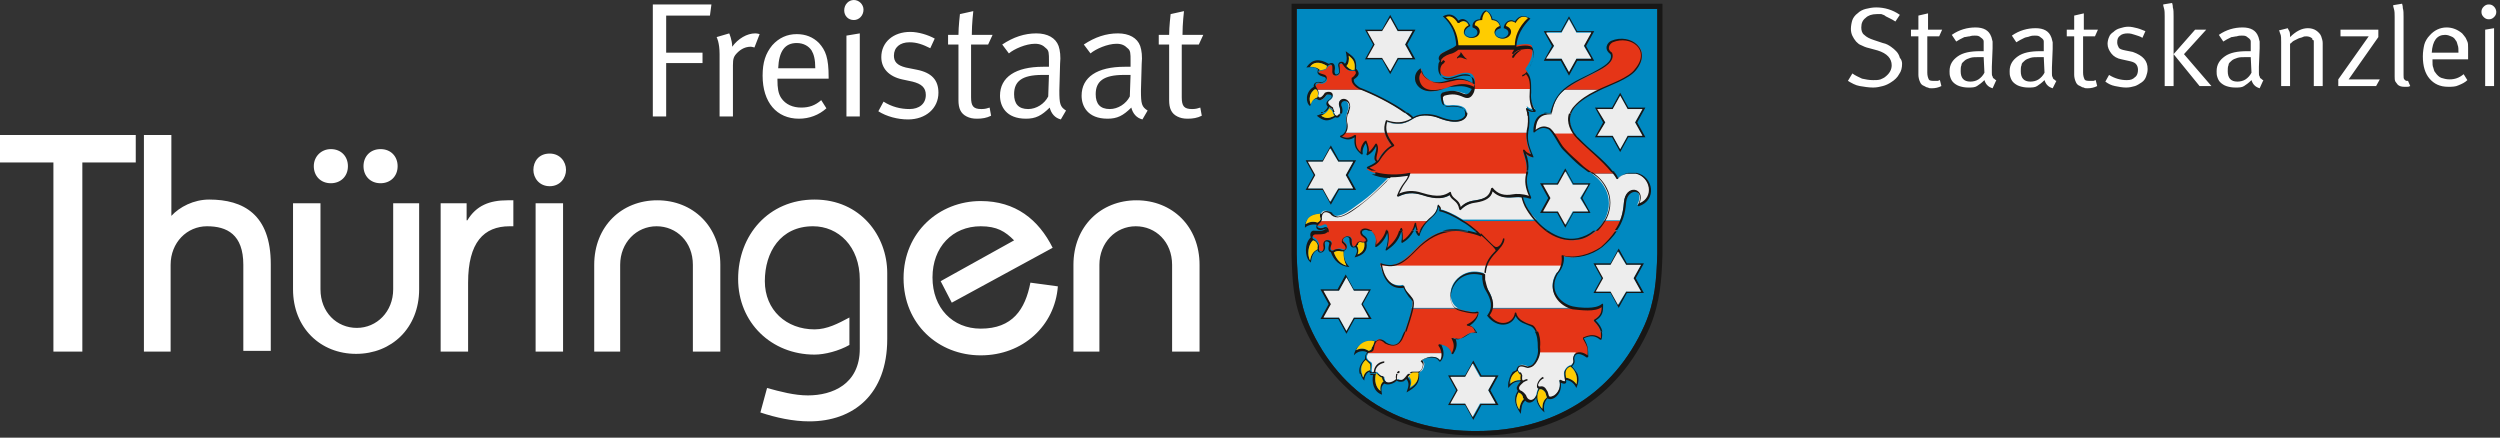 <svg id="Ebene_1" xmlns="http://www.w3.org/2000/svg" version="1.1" viewBox="0 0 337 59">
  
  <rect x="0" y="0" width="337" height="59" fill="#333333" stroke="none"/>
  
  <defs>
    <style>
      .st0 {
        fill: #fc0;
      }

      .st1 {
        fill-rule: evenodd;
      }

      .st1, .st2 {
        fill: #ededed;
      }

      .st3 {
        fill: #fff;
      }

      .st4 {
        fill: #e53517;
      }

      .st5 {
        fill: #181716;
      }

      .st6 {
        fill: #0089c1;
      }
    </style>
  </defs>
  <path class="st3" d="M256.4,8.6c0,.5-.1,1-.4,1.4-.2.4-.6.8-1.1,1.1-.3.2-.7.4-1.1.5-.4.1-.8.2-1.3.2-.6,0-1.2-.1-1.8-.2s-1.1-.4-1.6-.7l.6-1c.4.3.9.5,1.3.7.5.1.9.2,1.5.2.4,0,.7,0,1-.1.2-.1.5-.2.7-.4.5-.4.8-.9.8-1.5,0-.9-.6-1.6-1.9-2l-1.1-.3c-.5-.1-.9-.3-1.1-.4-.3-.1-.5-.3-.7-.5-.4-.5-.7-1-.7-1.7,0-.4.1-.9.2-1.2s.4-.7.7-.9c.3-.3.7-.5,1.1-.6s.9-.2,1.4-.2c1.1,0,2.2.3,3.2,1l-.6.9c-.3-.2-.5-.3-.7-.4l-.6-.3c-.2-.2-.4-.2-.6-.3h-.6c-.7,0-1.2.2-1.5.5-.4.3-.6.7-.6,1.3,0,.4.1.8.4,1,.3.3.7.5,1.3.7l1.2.4c.5.1.8.3,1.1.5s.5.4.7.6.4.5.5.9c.2.2.3.5.3.8h0ZM261.4,4.9h-1.6v4.9c0,.4.1.7.2.9s.4.2.8.2h.4c.1,0,.2-.1.3-.1l.2.8c-.4.2-.8.3-1.3.3-.2,0-.4,0-.5-.1-.2,0-.3-.1-.5-.2-.3-.1-.5-.3-.6-.6-.1-.2-.2-.6-.2-.9v-5.2h-1v-.9h1v-1.9l1.3-.3v2.2h1.9l-.4.9h0ZM268.6,11.9c-.3-.1-.5-.2-.7-.4s-.3-.4-.4-.7c-.4.4-.7.6-1,.8s-.7.2-1.2.2-.9-.1-1.2-.2c-.3-.1-.6-.3-.8-.5-.2-.2-.3-.4-.4-.7s-.1-.5-.1-.8c0-.9.4-1.5,1.1-2s1.7-.7,3-.7h.5v-1.3c0-.2-.1-.3-.2-.4s-.3-.2-.4-.3c-.2-.1-.4-.1-.6-.1s-.4,0-.7.1c-.2,0-.5.1-.7.1l-.6.3c-.2.1-.3.2-.5.3l-.6-.9c1-.7,2.1-1,3.2-1s1.8.4,2.1,1.2c.1.2.1.4.2.7v.9l-.1,2.5v.8c0,.2,0,.4.1.5,0,.1.1.3.2.3.1.1.2.2.3.2l-.5,1.1h0ZM267.4,7.7h-.6c-.5,0-.9,0-1.2.1-.3.1-.6.2-.8.4-.2.2-.4.3-.4.6-.1.2-.1.5-.1.8,0,.9.4,1.4,1.3,1.4.4,0,.8-.1,1.1-.3.3-.2.6-.5.8-.9l-.1-2.1h0ZM276.7,11.9c-.3-.1-.5-.2-.7-.4s-.3-.4-.4-.7c-.4.4-.7.6-1,.8s-.7.2-1.2.2-.9-.1-1.2-.2c-.3-.1-.6-.3-.8-.5-.2-.2-.3-.4-.4-.7s-.1-.5-.1-.8c0-.9.4-1.5,1.1-2s1.7-.7,3-.7h.5v-1.3c0-.2-.1-.3-.2-.4s-.3-.2-.4-.3c-.2-.1-.4-.1-.6-.1s-.4,0-.7.1c-.2.1-.5.1-.7.2l-.6.3c-.2.1-.3.2-.5.3l-.6-.9c1-.7,2.1-1,3.2-1s1.8.4,2.1,1.2c.1.2.1.4.2.7v.9l-.1,2.5v.8c0,.2,0,.4.1.5,0,.1.1.3.2.3.1.1.2.2.3.2l-.5,1h0ZM275.5,7.7h-.6c-.5,0-.9,0-1.2.1-.3.1-.6.2-.8.4-.2.2-.4.3-.4.6-.1.2-.1.5-.1.8,0,.9.4,1.4,1.3,1.4.4,0,.8-.1,1.1-.3.3-.2.6-.5.8-.9l-.1-2.1h0ZM282.4,4.9h-1.6v4.9c0,.4.1.7.2.9s.4.2.8.2h.4c.1,0,.2-.1.3-.1l.2.8c-.4.2-.8.3-1.3.3-.2,0-.4,0-.5-.1-.2,0-.3-.1-.5-.2-.3-.1-.5-.3-.6-.6-.1-.2-.2-.6-.2-.9v-5.2h-1v-.9h1v-1.9l1.3-.3v2.2h1.9l-.4.9h0ZM289.5,9.3c0,.4-.1.7-.2,1s-.3.6-.6.8c-.3.2-.6.4-.9.5-.4.1-.7.2-1.2.2s-1-.1-1.5-.2-.9-.3-1.3-.6l.5-.9c.8.5,1.6.7,2.4.7.5,0,.8-.1,1.1-.4.3-.2.4-.6.4-1,0-.3-.1-.6-.3-.8s-.5-.3-1-.4l-.9-.2c-.6-.1-1.1-.4-1.4-.8s-.5-.8-.5-1.3c0-.3.1-.7.2-.9.1-.3.3-.5.6-.7.2-.2.5-.4.9-.5.3-.1.7-.2,1.1-.2s.8.1,1.2.2.8.3,1.1.4l-.4.9c-.3-.2-.7-.3-1-.4s-.6-.2-1-.2-.8.1-1,.3c-.3.2-.4.5-.4.9,0,.3.1.5.2.7s.4.3.9.4l1,.2c1.4.5,2,1.2,2,2.3h0ZM291.8,11.6V2.2c0-.4,0-.8-.1-1.1-.1-.3-.1-.4-.1-.5l1.2-.2c0,.1.1.2.1.6.1.3.1.7.1,1.2v9.4s-1.2,0-1.2,0ZM296.5,11.6l-3.5-4.3,2.9-3.3h1.5l-3,3.3,3.7,4.3h-1.6ZM304.6,11.9c-.3-.1-.5-.2-.7-.4s-.3-.4-.4-.7c-.4.4-.7.6-1,.8s-.7.2-1.2.2-.9-.1-1.2-.2c-.3-.1-.6-.3-.8-.5-.2-.2-.3-.4-.4-.7s-.1-.5-.1-.8c0-.9.4-1.5,1.1-2s1.7-.7,3-.7h.5v-1.3c0-.2-.1-.3-.2-.4s-.3-.2-.4-.3c-.2-.1-.4-.1-.6-.1s-.4,0-.7.1c-.2,0-.5.1-.7.1l-.6.3c-.2.1-.3.2-.5.3l-.6-.9c1-.7,2.1-1,3.2-1s1.8.4,2.1,1.2c.1.2.1.4.2.7v.9l-.1,2.5v.8c0,.2,0,.4.1.5,0,.1.1.3.2.3.1.1.2.2.3.2l-.5,1.1h0ZM303.4,7.7h-.6c-.5,0-.9,0-1.2.1-.3.1-.6.2-.8.4-.2.2-.4.3-.4.6-.1.2-.1.5-.1.8,0,.9.4,1.4,1.3,1.4.4,0,.8-.1,1.1-.3.3-.2.6-.5.8-.9l-.1-2.1h0ZM311.9,11.6v-6c0-.1,0-.2-.1-.2s-.1-.1-.1-.2c-.2-.2-.5-.3-.8-.3-.2,0-.3,0-.5.1s-.4.1-.6.2l-.6.3c-.2.1-.3.3-.5.4v5.7h-1.2v-5.9c0-.5,0-.9-.1-1.1s-.1-.4-.2-.5l1.2-.3c0,.1.1.2.2.4s.1.5.1.8c.8-.8,1.6-1.2,2.4-1.2.4,0,.8.1,1.1.3.3.2.6.5.7.8s.2.6.2.9v5.8h-1.2ZM320.3,11.6h-5.1v-.9l4.1-5.8h-3.8v-.9h5.1v1l-4,5.7h4.2l-.5.9h0ZM324.9,11.6c-.2.1-.3.1-.4.1h-.4c-.4,0-.7-.1-.9-.3-.1-.1-.2-.3-.3-.4-.1-.2-.1-.4-.1-.7V2.3c0-.4,0-.8-.1-1.1s-.1-.4-.1-.5l1.2-.2c0,.1.1.2.1.6.1.3.1.7.1,1.2v7.8c0,.3,0,.5.1.6s.2.2.3.2h.2l.3.7h0ZM327.9,8v.2c0,.4,0,.7.1.9.1.3.1.5.3.7.2.3.5.6.8.7.3.1.7.2,1.1.2.7,0,1.3-.2,1.9-.7l.5.8c-.3.3-.7.5-1.2.7-.4.2-.9.2-1.4.2-1.1,0-1.9-.4-2.5-1.1s-.9-1.7-.9-3c0-.6.1-1.2.2-1.6s.4-.9.7-1.2c.6-.7,1.4-1.1,2.3-1.1.8,0,1.5.3,2.1.8.2.2.3.4.4.5s.2.4.3.6.1.5.1.9v1.5h-4.8ZM331.4,7.1c0-.4,0-.8-.1-1-.1-.3-.1-.5-.3-.7-.1-.2-.3-.4-.6-.5-.2-.1-.5-.2-.8-.2-1.1,0-1.7.8-1.8,2.4h3.6,0ZM336.5,1.6c0,.3-.1.5-.3.7s-.4.3-.7.3-.5-.1-.7-.3-.3-.4-.3-.7.1-.5.3-.7.4-.3.7-.3.5.1.7.3.3.5.3.7ZM335,11.6v-7.6l1.2-.2v7.8h-1.2Z"></path>
  <path class="st6" d="M221.7,43.8c1.4-3.2,1.6-6.1,1.7-9.6V1.2h-48.6v33.1c.1,3.4.3,6.3,1.7,9.6,4.2,9.5,12.6,14.3,22.6,14.2,10,0,18.4-4.8,22.6-14.3"></path>
  <path class="st5" d="M221.7,43.8c1.4-3.2,1.6-6.1,1.7-9.6V1.2h-48.6v33.1c.1,3.4.3,6.3,1.7,9.6,4.2,9.5,12.6,14.3,22.6,14.2,10,0,18.4-4.8,22.6-14.3M222.4,44.1c-4.3,9.8-13,14.8-23.3,14.6-10.3.1-18.9-4.8-23.3-14.6-1.5-3.3-1.6-6.3-1.7-9.8V.5h50v33.8c-.1,3.4-.3,6.4-1.7,9.8"></path>
  <path class="st5" d="M214.5,7.9l-1-1.8,1-1.8h-2l-1-1.8-1,1.8h-2l1,1.8-1,1.8h2l1,1.8,1-1.8s2,0,2,0ZM214.9,8.2h-2.3l-1.1,2-1.1-2h-2.3l1.1-2-1.1-2h2.3l1.1-2,1.1,2h2.3l-1.1,2,1.1,2Z"></path>
  <path class="st2" d="M214.5,7.9h-2l-1,1.8-1-1.8h-2.1l1.1-1.7-1.1-1.8h2.1l1-1.8,1,1.8h2l-1,1.8,1,1.7Z"></path>
  <path class="st5" d="M221.4,18.3l-1-1.8,1-1.8h-2l-1-1.8-1,1.8h-2l1,1.8-1,1.8h2l1,1.8,1-1.8h2ZM221.8,18.5h-2.3l-1.1,2-1.1-2h-2.3l1.1-2-1.1-2h2.3l1.1-2,1.1,2h2.3l-1.1,2,1.1,2h0Z"></path>
  <path class="st2" d="M221.4,18.3h-2l-1,1.8-1-1.8h-2.1l1.1-1.8-1.1-1.8h2.1l1-1.8,1,1.8h2l-1,1.8,1,1.8Z"></path>
  <path class="st5" d="M214.1,28.5l-1-1.8,1-1.8h-2l-1-1.8-1,1.8h-2l1,1.8-1,1.8h2l1,1.8,1-1.8h2ZM214.4,28.7h-2.3l-1.1,2-1.1-2h-2.3l1.1-2-1.1-2h2.3l1.1-2,1.1,2h2.3l-1.1,2,1.1,2Z"></path>
  <path class="st2" d="M214.1,28.5h-2.1l-1,1.8-1-1.8h-2l1-1.8-1-1.8h2l1-1.8,1,1.8h2.1l-1.1,1.8,1.1,1.8Z"></path>
  <path class="st5" d="M221.2,39.3l-1-1.8,1-1.8h-2l-1-1.8-1,1.8h-2l1,1.8-1,1.8h2l1,1.8,1-1.8h2ZM221.6,39.5h-2.3l-1.1,2-1.1-2h-2.3l1.1-2-1.1-2h2.3l1.1-2,1.1,2h2.3l-1.1,2,1.1,2Z"></path>
  <path class="st2" d="M221.2,39.3h-2l-1.1,1.8-1-1.8h-2l1-1.8-1-1.8h2l1-1.8,1.1,1.8h2l-1,1.8,1,1.8Z"></path>
  <path class="st5" d="M201.6,54.4l-1-1.8,1-1.8h-2l-1-1.8-1,1.8h-2l1,1.8-1,1.8h2l1,1.8,1-1.8h2ZM202,54.6h-2.3l-1.1,2-1.1-2h-2.3l1.1-2-1.1-2h2.3l1.1-2,1.1,2h2.3l-1.1,2,1.1,2Z"></path>
  <path class="st2" d="M201.6,54.4h-2.1l-1,1.8-1-1.8h-2l1-1.8-1-1.8h2l1-1.8,1,1.8h2.1l-1,1.8,1,1.8Z"></path>
  <path class="st5" d="M184.5,42.8l-1-1.8,1-1.8h-2l-1-1.8-1,1.8h-2l1,1.8-1,1.8h2l1,1.8,1-1.8h2ZM184.9,43h-2.3l-1.1,2-1.1-2h-2.4l1.1-2-1.1-2h2.3l1.1-2,1.1,2h2.3l-1.1,2,1.2,2h0Z"></path>
  <path class="st2" d="M184.5,42.8h-2l-1,1.8-1-1.8h-2.1l1-1.8-1-1.8h2.1l1-1.8,1,1.8h2l-1,1.8,1,1.8Z"></path>
  <path class="st5" d="M182.4,25.4l-1-1.8,1-1.8h-2l-1-1.8-1,1.8h-2l1,1.8-1,1.8h2l1,1.8,1-1.8h2ZM182.8,25.6h-2.3l-1.1,2-1.1-2h-2.3l1.1-2-1.1-2h2.3l1.1-2,1.1,2h2.3l-1.1,2,1.1,2h0Z"></path>
  <path class="st2" d="M182.4,25.4h-2l-1.1,1.8-1-1.8h-2l1-1.8-1-1.8h2l1-1.8,1.1,1.8h2l-1,1.8,1,1.8Z"></path>
  <path class="st5" d="M190.4,7.8l-1-1.8,1-1.8h-2l-1-1.8-1,1.8h-2l1,1.8-1,1.8h2l1,1.8,1-1.8h2ZM190.8,8h-2.3l-1.1,2-1.1-2h-2.3l1.1-2-1.1-2h2.3l1.1-2,1.1,2h2.3l-1.1,2,1.1,2h0Z"></path>
  <path class="st2" d="M190.4,7.8h-2l-1,1.8-1.1-1.8h-2l1-1.8-1-1.8h2l1.1-1.8,1,1.8h2l-1,1.8,1,1.8Z"></path>
  <path class="st4" d="M206.3,12.1h-7.7q0-.1.1-.2c.1-.3.2-.7.1-1.1-.1-.6-.3-1-1.2-1-1,0-1.8.7-2.7.5-1-.2-.9-1.3-.8-1.7,0-.2.1-.4.2-.5,0,0-.1,0-.1-.1-.2-.1-.1-.3-.1-.5.1-.4.5-.4.9-.6.3-.2.9-.3,1.4-.8h8s1.8-.4,2.1.1c.1.5.3,1.5-.9,3.1.6.7.7,1.5.7,2.8"></path>
  <path class="st2" d="M186.7,17.9c-.1-.5-.1-1,.1-1.5,2.3.8,3.3-.2,4-.6,1-.4,2.3-.3,3.1.1,2.5,1,3.6.3,3.8-.4.1-.6-.1-1.5-2.4-1.3-.3,0-.4,0-.6-.2-.1-.2-.3-.8-.2-1.2q.1-.2.2-.3c1.2-.4,1.8-.2,2.7.1.6.3.9,0,1.2-.6h7.7v.2c-.2,1.6.6,2.5.6,2.5-.4,0-.7,0-1.1-.4.3,1.4.3,2.3.1,3.5v.1h-19.2Z"></path>
  <path class="st1" d="M205.8,23.4v.2c-.2.9,0,2,.5,3.1-.9-.3-1.9-.4-2.4-.3-1.2.1-2-.1-2.8-1-.1,1-.8,1.4-2.2,1.6-.9.1-1.5.4-2.1,1.1-.2-1.3-1.1-1.1-1.4-2.1-.6.4-1.6.8-3.8.1-1.3-.4-2.3-.3-3.3.2.5-1.6,1.3-1.9,1.5-3h-.1,16.1v.1Z"></path>
  <path class="st4" d="M197.2,29.8h9.9c1.6,1.8,3.6,2.9,5.7,2.5,1.4-.3,2.7-1.2,3.4-2.5h2.3c-.5,1.3-1.4,2.4-2.6,3.5-1.5,1.1-3.6,1.7-5.3,1.2.1.6,0,1.1-.2,1.5h-24.3c0-.2,0-.3-.1-.5,2.4.9,3.6-.8,5.3-2.4,1.6-1.5,3.2-2.1,4.8-2,1.1,0,2.9.4,3.4.7-.5-.7-1.4-1.5-2.3-2"></path>
  <path class="st2" d="M210.4,35.9c-.1.4-.3.7-.6.9-1.4,2.3.3,4.2,2.1,4.6.3,0,.7.1,1.1.1h-11.9c.2-.7.1-1.5-.6-2.6-.6-.9-.5-2.1-.5-2.1-.7-.2-1.7-.4-2.8.2-2.3,1.3-1.9,3.9-.7,4.5h-6.2c.1-.4.1-.8.1-1.1-.1-.5-.9-.9-1.3-2-1.4.3-2.6-.7-3-2.6h24.3v.1Z"></path>
  <path class="st4" d="M201.1,41.6h11.9c1.1.1,2.3.1,2.9-.5.1.8,0,1.4-1.1,2.1,1,1,1.1,1.7,1,2.6-.8-.7-1.5-.6-2.4-.2.6.9.7,1.3.6,2.5-.6-.6-1.2-.6-1.6-.4h-4.9c0-.2.1-.5,0-.8,0-1.8-.5-2.7-1-3s-1.9-.6-2.2-1.7c-.2,1.6-2.3,2.2-3.6.3.2-.4.4-.6.4-.9"></path>
  <path class="st2" d="M212.4,47.6c-.1.1-.2.1-.2.2-.3.6.3.7-.4,1.4-.7.1-1.2,1-.9,1.6.3.5,0,.9-.7.5.2.7,0,1.6-.7,2.1-1.2.6-.8-.2-1.2-.7-.4-.6-.9-.4-.9-.4-.1.1-.3.7-.3.9-.4,1.1-1.3,1.3-1.6.4-.1-.4-.6-.8-.8-.9-.6-.5.2-1,.5-1.3-.3-.1-.2-.4-.2-.8-.1-.4-.4-.7-.4-.8.1-.7.5-.8,1.4-.4.4-.1.6-.1,1-.6.1-.1.4-.6.5-1.3h4.9v.1ZM194.5,47.6c0,.4-.1.8-.3,1-.3-.3-.5-.5-1.2-.5-.5,0-1.3.4-1.3.5.2.1.3.3.3.5-.2,1.6-1.3.9-1.6,1.1-.3.2-.4.7-1,1-.7.1-.9-.1-.9-.1-.6.6-1.8,1-1.9-.3-.3.1-.7-.3-1-.7-.2.2-.4.4-.7-.1,0-.4.2-1-.1-1.2-.5-.3-.7-.6-.4-1.1,0,0,0-.1.1-.1h10,0Z"></path>
  <path class="st4" d="M190.3,41.6h6.2c.1,0,.1.1.2.1,1.1.3,2.2.5,2.6.3.1.8-.9,1.6-1.5,1.8.5.1.9.2,1.1,1.1-.5-.2-1.1.1-1.4.4-.4.3-1,.6-1.6.2.3.7.4,1.3-.2,2.2-.3-1.1-1.2-1.2-1.7-1.3.3.4.4.8.4,1.2h-10.2c.3-.3.8-.1.9-.6.2-1.4.9-1.6,1.7-.8,1.1.6,1.7.2,2.1-.4.2-.4,1.1-2.6,1.4-4.2M177.8,29.8h14.6c-.5.5-1.1,1.3-1.1,1.9-.4-.3-.3-.7-.5-1.5-.3,1.1-1,1.9-1.8,2.4.1-.7.1-1.3-.1-1.8-.4,1.6-1.3,2.3-2,2.9.3-.6.4-1.9.1-2.7-.2,1.1-1.3,2.1-1.6,2.2,0-.4.3-1.3-.5-2-1.2-.8-1.7.1-1.1.6.7.5.6.9-.1.9-.2-.1-.5-.1-.6.1-.4.6-1,.7-.9-.6-.2-.7-1.3-.3-1.1.3l.2.2c.5.4.3,1.1-.3.9-.3-.2-.8-.1-1.1.1-.6.2-.6-.4-.4-1,.1-.4-1.1-.7-.9.3.2.9-1,1.3-.8.1.1-.2-.2-.9-.7-1.1-.3-.3-.1-.9.3-.8.4.1.8.1,1.2-.1.5-.2.4-1.1-.2-.8-.7.4-1.3-.1-.8-.5,0,.2.1.1.2,0"></path>
  <path class="st2" d="M181.3,17.9c.3-.4.3-.9.2-1.4-.2-.8.3-1.8.3-2.1,0-1.2-1.5-1.2-1.3-.2.4,1.1-.1,1.9-.6,1.2l-.2-.6c-.8-.5-1-1-.4-1.3.8-.6.1-1.1-.5-.7-.5.8-1,.8-1.1.5-.1-.2.1-.4,0-.9,0-.1-.2-.3-.2-.3h6.1c2.1.8,5.1,2.4,6.8,3.9-.7.4-1.7,1-3.6.4-.1.5-.2,1-.1,1.5h-5.4Z"></path>
  <path class="st4" d="M181.3,17.9h5.3c.1.5.4,1.1,1,1.8-.9.4-1.6,1.3-1.9,2,0,.1-.1.1-.1.2-.8-.4.3-1.5-.2-2.4-.4.7-.8,1.1-1.1,1.3.2-.6,0-1.2-.2-1.8-.3.3-.6.9-.6,1.6-.8-.7-1-1.1-.8-2.4-.7.5-1.2.5-2,.1.3,0,.5-.2.6-.4M191.6,9.3c.1.7.5,1.1,1.1,1.5,1.4.8,2.7-.2,4.1-.1.5,0,1.3.2,2,.7,0,.2,0,.4-.1.5-1-.6-1.7-.5-2.9-.3-.6.1-1.7.7-2.9.7-.8,0-1.6-.4-1.8-1.2-.2-.9.1-1.5.5-1.8"></path>
  <path class="st0" d="M194.7,2.3c.8-.4,1.4,0,1.9.8.5-.5,1.3-.2,1.4.5-1.1.4-.8,1.5.3,1.5,1.2,0,1.3-1.2.3-1.5,0-.4.3-.9,1-.9,0-.6.4-1.1.7-1.2.4.2.7.6.8,1.2.7,0,1.1.6,1.1,1-1.2.3-.8,1.5.3,1.5,1,0,1.4-1.2.3-1.5,0-.7.9-1.1,1.4-.7.6-.9,1.3-.9,1.9-.5-1.5,1.4-1.8,2.9-1.8,3.9h-7.8c-.1-1.8-.7-3.1-1.8-4.1"></path>
  <path class="st2" d="M216.2,29.8c.7-1.2.9-2.6.4-3.9-.5-1.2-1.1-1.8-2-2.5h2.9c.2.2.3.5.5.7.4-.4.9-.6,1.4-.7h1.1c.6.1,1.1.4,1.4.9.7,1,.7,2.8-1.2,3.3,1.2-2.2-1.6-2.8-1.8-.3-.1.9-.2,1.7-.5,2.4h-2.2v.1Z"></path>
  <path class="st4" d="M209.4,17.9h2.7c.2.2.4.5.6.7,1.8,1.9,3.4,2.8,4.8,4.8h-2.9c-.9-.7-2.1-1.5-3.8-3.3-.4-.5-.9-1.5-1.4-2.2"></path>
  <path class="st2" d="M209.4,17.9c-.2-.3-.4-.5-.6-.6-.5-.2-1.1-.3-1.9.4.1-1.7.6-2.4,2.2-2.4.4-1.7,1-2.5,1.7-3.1l.1-.1h4.7c-1.1.5-2.4,1.2-3.3,2.3-1,1.1-.9,2.4-.1,3.6h-2.8v-.1Z"></path>
  <path class="st4" d="M215.6,12.1h-4.7c1.6-1.3,4.2-2.1,5.7-3.3.8-.6.8-1.2.7-1.6-.9-.6-.4-1.4.1-1.6.9-.4,2-.5,3,.2.8.5,1.6,1.9.1,3.6-1,1.2-3.4,2-4.4,2.5-.1,0-.3.1-.5.2"></path>
  <path class="st5" d="M196.9,7c.2.2.4.7.9,1-.5,0-.9-.5-1.4-.1-.1-.3.5-.4.5-.9M203.9,7.5c-.2.3.1.4.2.2s.3-.5,1-1c-.6.1-1.2.7-1.2.8M201.1,32.9c.1.1.4.4.6.4.6,0,.9-1,.9-1.1s.2-.1.2,0c0,.4-.2.7-.4,1-.2.2-.3.4-.5.6-.7.7-1.5,1.6-1.6,2.9,0,.2-.2.1-.2,0,.1-1.3.7-2.1,1.5-2.9.1-.2-.8-1-.9-1.1-.3-.3-.7-.7-1.1-1-.1-.1,0-.3.1-.2l1.4,1.4"></path>
  <path class="st4" d="M190,23.4c-1.9.4-4.3.4-5.8-.6.5-.2,1.2-.6,1.5-1.1.4-.6,1-1.6,1.9-2-.6-.7-.9-1.3-1-1.8h19.2c-.1.9,0,1.7.7,3.3-.4-.1-.8-.3-1.2-.7.2.7.6,1.6.5,2.9,0,0-15.8,0-15.8,0Z"></path>
  <path class="st2" d="M193.8,27.7c-.1,1-.8,1.5-1.2,1.9l-.1.1-.1.1h-14.6l.1-.1c0-.1.1-.2.1-.2-.1-.9.4-1.4,1.3-.9,0,0,.3.5.9.5.9-.1,1.6-.6,2.8-1.5,1.9-1.3,3.2-2.7,4-3.5l.4-.4c.8,0,1.7-.1,2.5-.2h.1c-.3,1-1,1.3-1.5,3,1-.5,2-.6,3.3-.2,2.2.7,3.2.3,3.8-.1.2,1,1.2.8,1.3,2.1.6-.7,1.2-.9,2.1-1.1,1.3-.2,2-.7,2.2-1.6.8.9,1.6,1.1,2.8,1h1.2v.1c.1.3.2.7.5,1.1.1.1.1.2.2.3.3.5.7,1,1.1,1.4l.1.1h-9.9l-.2-.1c-1.1-.7-2.3-1.2-2.9-1.3.1-.3-.3-.5-.3-.5"></path>
  <path class="st4" d="M177.5,12.1s-.1-.1-.1-.2c-.1-.5.2-.8.8-.6.6-.1.9-.6.5-.9-.3-.1-.9-.2-.9-.5,0-.5.5-.3.8-.5.4-.2.3-.5.8-.6.4-.1.5.5.4.9,0,.8.7.5.8.2.1-.8-.4-1.2.2-1.3.3-.1.5.7,1,.9s.8-.1,1.1.2c.3.5,0,.6-.5,1.1,0,.1-.2.6.9,1.2.1,0,.3.1.3.1,0,0-6.1,0-6.1,0Z"></path>
  <path class="st5" d="M183.5,50.3c.1.2.1.4.2.6.1-.2.1-.4.3-.6h.3c-.2.2-.4.6-.4,1-.3-.3-.5-.7-.5-1h.1,0ZM185.7,50.3c.3.3.5.4.7.4,0,0,.1,0,.1.1.1,1,1,.9,1.7.3-.1-.2,0-.5,0-.7h.2c-.1.2-.1.5-.1.7.2.2.6.1.7.1.4-.2.5-.5.8-.8h.4c-.2.1-.2.2-.4.4v.1c.4.5.4.8.2,1.5.7-.4,1.2-.9,1.1-2h.2c.1,1.3-.5,1.8-1.7,2.5.3-.9.4-1.2,0-1.8-.1.1-.3.2-.4.3-.3.1-.7.1-.9-.1-.4.4-1.2.7-1.7.4-.5.4-.4.9-.3,1.5-1.2-.4-1.4-1.7-1.2-2.7-.1.1-.3.1-.5-.1h1.1v-.1ZM204.2,50.3c-.4.3-.6.7-.7,1.2v.3c.4-.4.8-.5,1.4-.5-.1-.2,0-.5,0-.7,0-.1-.1-.3-.2-.4h.3c.1.1.1.2.2.4,0,.2-.1.6.1.7.2-.1.4-.2.6-.2v.2c-.1,0-.3.1-.5.2-.3.3-.9.7-.5,1.1.3.1.8.5.9.9.3.6,1,.6,1.4-.4,0-.1.1-.5.2-.7-.5-.1-.1-1.3.6-1.6l.1.2c-.3.1-.6.4-.7.7-.1.1-.1.4.1.4h.1c.4-.1.7.1.9.5.4.5,0,1.2,1,.7.7-.5.9-1.3.7-2,0-.1.1-.1.2-.1.3.2.5.2.6.2,0-.1-.1-.3-.1-.5v-.7h.2v.7c.5.1,1.1.4,1.4.9.1-.5.1-1-.1-1.5h.2c.3.6.2,1.3-.1,2-.4-.8-.9-1-1.4-1.1.1.4,0,.7-.7.4.1.7-.1,1.5-.8,2-.3.2-.7.3-1,.1-.4.4-.6,1.1-.4,1.9-.6-.5-1.1-1.3-1.1-2-.4.7-1.1.9-1.5.4-.5.4-.5,1-.6,1.8-.7-1.1-1.1-2-.4-3.1-.4-.5.1-.9.4-1.3-.7,0-1.1.2-1.5.7l-.2.2v-.3c0-.2,0-.5.1-.7.1-.5.3-.9.6-1.2h.2v.2ZM185.5,50.3c-.3,1,0,2,.6,2.4-.1-.4,0-1,.4-1.3-.1-.1-.2-.3-.2-.5-.2,0-.5-.3-.8-.6M207.5,52.5c-.5,1-.2,1.9.4,2.6,0-.7.2-1.2.6-1.5v-.1c-.1-.2-.1-.4-.2-.6-.2-.3-.5-.5-.8-.4M204.7,52.9c-.5.9-.3,1.7.1,2.3.1-.6.2-1,.6-1.4,0-.1-.1-.1-.1-.2,0-.3-.3-.6-.6-.7"></path>
  <path class="st5" d="M189.5,44.6c-.2.6-.4,1-.5,1.2-.4.7-1.1,1.1-2.3.5-.7-.7-1.3-.6-1.5.7-.1.7-.8.3-1,.8-.2.4,0,.7.4,1,.4.2.1.9.1,1.2.2.3.3.2.5.1,0-.5.4-1.3,1.4-1.4v.2c-.9.2-1.2.8-1.2,1.2.1.1.1.2.2.2h-.9s-.1-.1-.1-.2c-.1,0-.2.1-.3.2h-.3c.2-.2.4-.3.6-.4,0-.3.1-.8-.1-.9-.2-.1-.4-.3-.5-.4-.6.6-.7,1.2-.5,1.8h-.2c-.2-.6,0-1.3.7-2,0-.2,0-.4.1-.6.1-.1.1-.2.2-.3-.5-.3-1.3-.2-1.8.4.2-1.2,1.4-2.3,3-1.9.4-.4.9-.3,1.4.2,1,.6,1.6.2,1.9-.4.1-.1.2-.5.5-1.1h.2v-.1ZM199,44.6c0,.1.1.1.1.2,0,0,0,.1-.1.1-1.1-.3-1.6,1.1-2.8.7.2.6.3,1.2-.3,2.1-.1.1-.2,0-.2,0-.2-.8-.7-1.1-1.4-1.2.3.6.5,1.6-.1,2.2-.1.1-.2,0-.2,0-.2-.3-.4-.5-1.2-.5-.4,0-.9.2-1.1.4.2.1.2.3.2.5-.1.6-.3.9-.6,1.1v.1h-1.3c.1-.1.2-.2.4-.2h.7c.3,0,.6-.2.7-.9,0-.2-.1-.3-.2-.4l-.1-.1c.1-.2.9-.6,1.4-.6.7,0,1,.2,1.2.5.4-.6.2-1.5-.2-2,0,0,0-.2.1-.2.8.2,1.4.3,1.7,1.2.4-.8.3-1.3,0-1.9-.1-.1,0-.2.2-.1,1.1.6,1.6-.8,2.8-.7v-.1h.3v-.2ZM207.3,44.6c.2.5.4,1.2.3,2.2.1.8-.1,1.5-.6,2.2-.4.5-.6.5-1,.6h-.1c-.9-.3-1.2-.3-1.3.3,0,.1.1.2.2.4h-.3c0-.1-.1-.1-.1-.2-.1.1-.2.1-.3.2h-.3c.2-.2.4-.3.6-.4.2-.8.7-.8,1.5-.5.4-.1.6-.1.9-.5.4-.6.6-1.3.5-2,0-1-.1-1.7-.4-2.2h.4v-.1ZM215.9,44.6c.1.4.1.7,0,1.1,0,.1-.1.1-.2.1-.7-.6-1.3-.6-2.2-.2.5.9.6,1.3.6,2.5,0,0-.1.1-.2.1-.4-.3-1.3-.8-1.6-.2-.3.5.3.7-.4,1.4.3.3.5.6.7.9h-.2c-.1-.3-.3-.6-.6-.8-.5.2-.6.5-.7.8h-.2c0-.2,0-.3.1-.4.2-.3.5-.6.8-.6.6-.6,0-.8.4-1.4.4-.7,1.3-.4,1.8,0,.1-1-.1-1.3-.6-2.2v-.2c.9-.4,1.6-.5,2.4.1v-.9h.1v-.1ZM188.3,50.3c0-.1.1-.2.2-.3l.2.1c0,.1-.1.1-.1.2h-.3,0ZM185.3,46c-1.3-.3-2.1.4-2.5,1.2.6-.3,1.1-.3,1.7.1.2-.1.4-.1.4-.4.2-.3.3-.6.4-.9"></path>
  <path class="st5" d="M179,31.1c0,.2-.2.3-.4.4-.4.1-.8.1-1.3.1-.3,0-.5.4-.3.6.5.2.9.9.8,1.2-.1,1,.8.5.6-.2-.2-1.2,1.2-.9,1.1-.3-.1.3-.4,1,.2.9.3-.3.9-.3,1.2-.1.5.1.7-.3.2-.8l-.2-.2c-.2-.8,1.1-1.2,1.3-.4,0,1.3.4,1.1.7.5.2-.3.5-.3.8-.2.4,0,.7-.2,0-.7-.3-.2-.4-.5-.3-.8h.3c-.2.2-.1.4.1.6.5.3.7.8.4,1,.2,1.1-.4,1.7-1.6,2,.3-.6.5-1,.1-1.4-.4.2-.8,0-.8-1.1-.1-.5-1-.2-.9.3l.2.2c.5.4.4.9,0,1.1-.1.9,0,1.4.7,2.2-1.3-.1-2.1-.9-2.5-2-.5-.1-.3-.8-.2-1.2,0-.2-.8-.6-.6.3.2.9-.8,1.3-1,.6-.6.3-.8.9-.9,1.7l-.2-.2c-.6-.6-.7-2.4.2-3.2-.2-.4,0-1,.5-.9.3,0,1.2.1,1.4-.2h.4v.2ZM184.9,31.1c.6.6.7,1.2.6,1.9.4-.3,1.1-1.1,1.3-1.9h.3c.2.7.1,1.6-.1,2.3.6-.5,1.3-1.2,1.6-2.3h.4c.1.4.1.8.1,1.3.5-.3.9-.8,1.2-1.3h.3c-.4.7-.8,1.2-1.5,1.6-.1.1-.2,0-.2-.1.1-.5.1-1,0-1.4-.4,1.4-1.2,2-1.9,2.5-.1.1-.3.1-.2-.1.2-.5.4-1.5.2-2.2-.3,1-1.2,1.8-1.5,1.9-.2,0-.1-.1-.1-.1,0-.3.1-.6.1-.9s-.2-.7-.5-1.1c-.1-.1-.2-.1-.3-.2h.2v.1ZM191.1,31.1c0,.2.1.3.2.4,0-.1.1-.2.1-.4h.2c-.1.2-.2.4-.2.6,0,.1-.2.1-.2.1-.2-.2-.3-.4-.4-.7h.3,0ZM197.9,31.1c.4.1.9.2,1.2.3l-.3-.3h.3l.6.6-.1.2c-.5-.3-2.2-.7-3.3-.7-1.6,0-3.1.5-4.8,2-1.5,1.4-2.8,3.3-5.2,2.5.2,1.4,1.1,3.2,2.9,2.8,0,0,.1,0,.1.1.2.7.7,1,1.1,1.6.3.4.2,1,.1,1.5-.2.9-.6,2.1-.9,3h-.2c.3-.9.7-2.1.9-3,.1-.4.1-.8.1-1s-.4-.6-.5-.7c-.2-.3-.5-.7-.7-1.2-2,.3-2.9-1.6-3.1-3.2,0-.2.1-.1.1-.1,1.7.6,2.8-.1,4-1.2l1.2-1.2c1.1-1,2.1-1.6,3.2-1.9h3.3v-.1ZM208.7,31.1c1.2.8,2.5,1.3,4,1,.8-.2,1.5-.5,2.1-1h.3c-.7.6-1.5,1.1-2.4,1.2-1.7.3-3.2-.3-4.4-1.2h.4,0ZM218,31.1c-.5.8-1.2,1.5-2,2.2-1.4,1.1-3.5,1.7-5.2,1.2.1.9-.2,1.7-.8,2.4-1.3,2.2.3,4,2,4.4,1,.2,3.1.4,3.9-.3.1-.1.2-.1.2.1,0,.8,0,1.5-1,2.1.5.5.8,1,.9,1.5h-.2c-.1-.4-.4-.9-.9-1.4,0,0-.1-.1,0-.2.9-.5,1-1.1,1-1.7-.9.7-2.8.4-3.9.3-1.8-.4-3.6-2.4-2.2-4.8.6-.7.8-1.5.7-2.4,0,0,0-.1.1-.1,1.7.5,3.7-.1,5.2-1.1.8-.7,1.4-1.4,1.9-2.1h.3v-.1ZM198.8,44.6c-.2-.5-.4-.6-1-.7-.1,0-.1-.2,0-.2.5-.2,1.3-.8,1.4-1.5-.6.2-2.2-.2-2.7-.4-2.2-1.2-.6-6.2,3.6-4.9l.1.1v.7c.1.4.2.9.4,1.4.7,1.2,1,2.3.2,3.4,1.3,1.7,3.2,1.1,3.4-.3,0-.1.2-.1.2,0,.1.5.5.9.9,1.1.5.3.9.4,1.2.5s.5.4.7.9h-.2c-.2-.4-.4-.6-.6-.7-.3-.1-.7-.3-1.2-.5-.4-.2-.7-.5-.9-.9-.5,1.4-2.5,1.7-3.8,0,0,0-.1-.1,0-.1.8-1.1.5-2.1-.2-3.3-.4-.6-.5-1.4-.5-2.1-4-1.1-5.4,3.9-3.2,4.6,1.1.3,2.1.5,2.5.3,0,0,.1,0,.2.1,0,.8-.7,1.5-1.2,1.8h.1c.4.2.6.4.8.8h-.2v-.1ZM182.9,33.1c.2.3.3.7.1,1.2.8-.3,1-.9.9-1.6h-.3c-.2-.1-.4-.1-.5.1,0,.2-.1.3-.2.3M179.8,34c.3.9.9,1.6,1.7,1.8-.4-.6-.4-1.1-.4-1.9h-.3c-.2-.1-.7-.1-.9.1h-.1c0-.1,0,0,0,0M177,32.4c-.7.6-.8,2-.4,2.7.1-.7.4-1.2,1-1.5v-.3c.1-.2-.1-.8-.6-.9"></path>
  <path class="st5" d="M185.4,23.2c1.4.4,3.2.4,4.6.1.2,0,.1.1.1.1-.1.5-.4.9-.7,1.3s-.5.8-.8,1.4c.9-.4,1.9-.5,3.1-.1,2.2.7,3.1.3,3.7-.1.1-.1.2,0,.2.1.2.9,1.1.8,1.3,1.9.6-.6,1.2-.8,2-.9,1.3-.2,1.9-.6,2.1-1.6,0,0,.1-.1.2-.1.7.9,1.6,1.1,2.7.9.5-.1,1.3-.1,2.2.2-.5-1.1-.6-2-.4-2.9,0-.1,0-.3.1-.4h.2c0,.1,0,.3-.1.5-.2.9,0,1.9.5,3,0,0,0,.2-.1.2-.3-.1-.7-.2-1-.2.1.4.3,1,.7,1.6.7,1.1,1.6,2.2,2.7,2.9h-.4c-1-.8-1.9-1.8-2.5-2.8-.4-.6-.6-1.3-.7-1.7-.5-.1-.9,0-1.1,0-1.1.1-2,0-2.8-.8-.2.9-1,1.3-2.2,1.5-.9.1-1.5.4-2.1,1-.1.1-.2-.1-.2-.1-.2-1.2-1-1.1-1.3-1.9-.6.4-1.7.7-3.7,0-1.3-.4-2.2-.3-3.2.2-.2,0-.2-.1-.2-.1.3-.8.6-1.3.9-1.7.2-.3.5-.6.6-1-.7.1-1.5.2-2.3.2-.2.1-.4.3-.6.6-1.2,1.2-2.4,2.3-3.7,3.3-1.2.9-2,1.4-2.9,1.5-.4,0-.8-.2-1-.5-.8-.5-1.2,0-1.1.8-.1.3-.3.5-.5.7-.4.3.2.6.7.4.5-.3.8.2.7.6h-.2c0-.1.1-.2,0-.3-.1-.5-.7.3-1.3-.1-.2-.1-.2-.4-.1-.6-.5-.1-1.2,0-1.6.4,0-1,.5-1.8,2.3-1.9.2-.4.7-.5,1.4-.1v.1c.2.2.5.4.8.4.8-.1,1.5-.6,2.8-1.5,1.4-1,2.5-2.1,3.7-3.3l.4-.4c-.9,0-1.7-.2-2.4-.5h.5v-.3ZM214.6,23.2c.1,0,.1.1.2.1.9.7,1.5,1.3,2,2.5.5,1.3.3,2.8-.4,4-.3.5-.6.9-1,1.3h-.3c.5-.4.9-.9,1.2-1.4.7-1.2.9-2.6.4-3.8s-1-1.8-1.9-2.4c-.1-.1-.3-.2-.4-.3,0,0,.2,0,.2,0ZM217.6,23.2c.2.2.4.5.5.8.4-.3.9-.6,1.4-.7h1.1c2.3.5,2.8,3.7.3,4.5-.1,0-.2-.1-.1-.2,1.1-2.1-1.4-2.4-1.6-.3-.1,1.5-.5,2.7-1.2,3.7h-.3c.7-1,1.1-2.2,1.2-3.7.2-2.6,3-2,2.1.1,2-.8,1.5-3.5-.5-4h-1.1c-.5.1-1,.3-1.3.7-.1.1-.2,0-.2,0-.2-.4-.5-.7-.7-1h.4v.1ZM183.4,31.1c.2-.3.7-.5,1.5,0h-.4c-.4-.2-.6-.1-.8,0h-.3ZM186.8,31.1s0-.1,0,0c0-.1.2-.2.2-.1v.1h-.2ZM188.7,31.1c0-.1,0-.2.1-.3,0-.1.2-.1.2,0s.1.2.1.3h-.4ZM190.3,31.1c.2-.3.3-.6.4-1,0-.1.2-.1.2,0,0,.2.1.6.2.9h-.2c0-.2-.1-.3-.1-.5-.1.2-.1.3-.2.5l-.3.1h0ZM191.4,31.1c.2-.6.8-1.2,1.2-1.6.6-.5,1.1-.9,1.2-1.8,0-.1.1-.2.2,0,.2.2.3.4.2.6.7.1,1.9.7,3,1.4.7.4,1.3.9,1.9,1.4h-.3c-.5-.4-1.1-.9-1.7-1.2-1.2-.8-2.4-1.3-3-1.4-.1,0-.1-.2-.1-.2.1-.2,0-.3-.1-.4-.2,1-.8,1.3-1.4,1.9-.3.3-.7.8-.9,1.3h-.2,0ZM194.5,31.1c.6-.2,1.2-.2,1.7-.2s1.1.1,1.7.2h-3.4ZM178,28.8c-1.4.1-1.8.6-2,1.4.5-.3,1-.4,1.6-.2.2-.1.4-.3.4-.5-.1-.4-.1-.6,0-.7"></path>
  <path class="st5" d="M178.6,15.3c-.1.1-.3.2-.5.3.6.4,1,.4,1.8,0l-.1-.1-.1-.2h.2v.1c.2.3.4.2.5.1,0,0,0-.1.1-.1h.2c0,.1,0,.2-.1.2-.1.3-.4.3-.6.2-1,.6-1.5.6-2.5-.2.2-.1.3-.1.5-.2l.6-.1h0ZM181.7,15.3c-.1.4-.2.8-.1,1.2.2.7,0,1.5-.7,1.9.6.3,1.1.2,1.7-.2.1,0,.2,0,.2.1-.1,1.2,0,1.6.6,2.2,0-.7.3-1.2.6-1.5.1,0,.2-.1.2,0,.2.5.4,1,.3,1.5.3-.2.6-.6.9-1.1,0,0,.1-.1.2,0,.5.9-.4,1.9.1,2.3,0,0,0-.1.1-.1.3-.6.9-1.5,1.8-2-1-1.3-1.2-2.2-.8-3.3,0,0,0-.1.1-.1,1.2.4,2.2.4,3.3-.2l.1-.1c-.3-.2-.6-.5-.9-.7h.4c.3.2.5.4.7.6,1-.6,2.5-.5,3.5-.1,2.5,1,3.4.3,3.6-.4v-.1h.2v.2c-.2.9-1.4,1.5-3.9.5-.8-.3-2.1-.5-3-.1-.5.2-.8.5-1.4.7-.6.2-1.4.3-2.5-.1-.3,1-.1,1.9.9,3.1,0,0,.1.1,0,.2-.9.4-1.5,1.3-1.9,1.9-.3.5-.9.8-1.4,1,.3.2.6.3.9.4h-.6l-.6-.3q-.1-.1,0-.2c.4-.2.9-.4,1.2-.7-.6-.5.2-1.4,0-2.1-.3.6-.7,1-1.1,1.2-.1.1-.2,0-.2-.1.2-.5.1-1-.1-1.5-.2.3-.5.8-.4,1.4,0,.2-.2.1-.2.1-.8-.7-1-1.1-.9-2.3-.6.4-1.1.4-1.9,0-.1-.1-.1-.2,0-.2.7-.3.9-1,.8-1.8-.1-.4,0-.8.1-1.3h.1v.1ZM206.1,15.3c.1.9.1,1.7-.1,2.5v.1c-.1.9,0,1.6.7,3.2,0,.1,0,.2-.1.1-.3-.1-.6-.2-.9-.5.3.8.4,1.5.3,2.3h-.2c.1-1-.2-1.7-.5-2.7,0-.1.1-.2.2-.1.3.4.6.5.9.6-.6-1.5-.7-2.3-.6-3.2.2-.8.2-1.6.1-2.5h.2v.2ZM209.2,15.3s0,.1-.1.1c-1.4,0-2,.6-2.1,2.1.8-.6,1.3-.5,1.8-.3.7.3,1.5,2.2,2.1,2.8.8.9,1.6,1.5,2.2,2.1.5.5,1,.8,1.4,1.1h-.4l-1.2-.9c-.6-.5-1.3-1.2-2.2-2.1-.6-.6-1.4-2.5-2-2.8-.5-.2-1-.3-1.8.4-.1.1-.2.1-.2-.1,0-1.4.5-2.2,1.5-2.4,0,0,1,0,1,0ZM211.8,15.3c-.3.7-.2,1.6.4,2.6.2.2.3.5.6.7,1.6,1.7,3.3,2.8,4.7,4.6h-.3c-1.4-1.7-3-2.9-4.6-4.5-.9-.9-1.5-2.2-1.1-3.4h.3Z"></path>
  <path class="st5" d="M178.1,15.3c.4-.2.7-.5.9-.9-.3-.3-.3-.7.2-1,.7-.5.1-.8-.4-.6-.4.7-1,.9-1.3.5-.5.1-.7.3-.9,1-.6-.4-.7-1.9.5-2.6-.1-.5.4-.8,1-.6.3,0,.9-.4.5-.7-.3-.1-.9-.2-1-.6,0-.2,0-.3.1-.4-.4-.4-.8-.4-1.6-.3.8-1.2,1.8-1.2,3-.5.1,0,.2-.1.3-.1.6-.1.6.7.5,1.1,0,.6.4.5.6.2,0-.3,0-.5-.1-.9-.1-.5.4-.7.7-.5l.2.2c.4-.4.2-1.2.1-1.7,1.1.8,1.5,1,1.4,2.4.1,0,.1.1.2.2.4.6-.1.9-.5,1.2-.1.5.5.9.8,1.1,1.8.7,4.5,2,6.4,3.4h-.4c-1.8-1.3-4.3-2.5-6.1-3.2-.4-.2-1-.7-1-1.2v-.3c.2-.1.4-.3.5-.5.1-.1.1-.2,0-.4s-.4-.1-.6-.1c-.8,0-1.1-1-1.3-1-.4.1-.2.3-.2.7v.6c-.2.5-1.1.6-1-.3,0-.2.1-.9-.3-.8-.5.1-.3.6-1.1.7-.2,0-.5,0-.5.3.1.2.7.3.9.4.6.4,0,1-.5,1.1h-.1c-.4-.2-.9,0-.6.5.2.4.4.5.3,1,0,.1-.1.2,0,.3.1.2.4.3.9-.5.8-.4,1.5.2.7.9-.4.3-.4.6.4,1.1v.1l.2.5h-.2l-.1-.4c-.2-.1-.3-.2-.4-.3-.1.3-.3.5-.6.7h-.5v.2ZM180.6,15.3c.1-.2.1-.6-.1-1.1-.2-1.2,1.5-1.2,1.5.2,0,.2-.2.7-.2.9h-.2c.1-.2.1-.4.2-.6,0-.2.1-.3.1-.3,0-1-1.2-1-1.1-.2.2.4.2.8.1,1.1,0,0-.3,0-.3,0ZM197.5,15.3c0-.5-.3-1.2-2.3-1-.3,0-.5,0-.7-.2s-.3-.9-.3-1.3q.1-.2.2-.3c1.2-.4,1.9-.3,2.8.1.7.3.9-.1,1.2-.6-1-.5-1.6-.4-2.7-.3-.4,0-.8.2-1.2.3-.5.2-1.1.3-1.7.3-.8,0-1.7-.4-2-1.3-.2-.8.1-1.4.7-1.8.1.7.4,1.2,1.1,1.6,1.4.8,2.6-.2,4-.2.7,0,1.3.2,1.9.6v-.3c-.1-.6-.3-.9-1-.9-1,0-1.8.7-2.7.5s-1-1-.9-1.8c0-.2.1-.3.2-.5-.2-.1-.2-.4-.1-.6.2-.4.6-.5.9-.7l.6-.3c.2-.1.5-.2.8-.5-.1-1.6-.6-2.8-1.8-3.9.9-.5,1.6-.2,2.1.6.7-.6,1.4.1,1.6.7-1.2.6-.8,1.5.1,1.5,1,0,1.2-1,.2-1.3-.1-.6.3-1.1,1-1.1.1-.5.4-1.1.8-1.2.5.2.8.7.9,1.2.7,0,1.1.6,1.1,1.2-1.2.3-.8,1.3.2,1.3.8,0,1.3-1,.2-1.3,0-.7.8-1.4,1.5-.9.6-.9,1.3-.9,2.1-.4-1.1,1.1-1.8,2.3-1.9,3.8.4-.1,1.9-.4,2.2.2.2.5.3,1.6-.8,3.2.6.6.6,1.4.6,2.6v.2c-.1.7.1,1.8.6,2.4.1.1-.1.2-.1.2-.3,0-.6,0-.9-.2,0,.2.1.5.1.7h-.2c0-.3-.1-.6-.2-.9,0-.1.1-.2.2-.1.2.2.5.3.8.4-.2-.3-.6-1.2-.5-2.4.1-1.3,0-2.1-.5-2.6-.2.2-.4.3-.5.3v-.2c.1,0,.3-.1.5-.3,1.2-1.5,1-2.6.9-3-.2-.4-1.8-.1-2,0-.3.2-.5.3-.6.5l-.2-.1c.1-.2.2-.3.3-.5h-7.5c-.4.3-.7.5-1.2.6-.3.1-.5.2-.8.4l-.3.3c0,.1-.1.3,0,.4.1-.1.2-.3.3-.3l.2.2c-.1.1-.2.3-.4.4-.3.4-.3.9-.2,1.3.1.3.3.6.7.7.8.2,1.7-.6,2.7-.5.9,0,1.2.4,1.2,1.1v.4c0,.3,0,.4-.1.7-.3.7-.7,1-1.4.7-.9-.4-1.5-.5-2.6-.2l-.2.2c0,.4.1,1,.2,1.1.1.1.2.2.5.2,2.1-.2,2.6.6,2.5,1.2h-.2v-.3ZM208.2,15.3c.2-.1.5-.1.8-.1.3-1.3.8-2.3,1.8-3.2,1.3-1.1,3-1.7,4.4-2.5.7-.4,2.3-1.2,1.9-2.2-1-.7-.4-1.6.1-1.8,2.6-1.1,5.6,1.2,3.3,4-1,1.2-3.5,2-4.9,2.7s-3.3,1.7-3.8,3.1h-.2c.1-.3.3-.7.6-1,1.6-1.8,4-2.5,6.1-3.5.8-.4,1.7-.9,2.1-1.5,2.2-2.6-.6-4.6-3-3.6-.4.2-.9.9-.1,1.4.5,1.2-1.2,2.1-2,2.5-1.5.8-3.2,1.5-4.5,2.6-.7.6-1.3,1.4-1.6,3h-1v.1ZM198.7,11.7c0-.1,0-.2.1-.3-.9-.6-1.9-.8-2.9-.5-1.1.2-2,.6-3.1,0-.5-.3-1-.7-1.1-1.3-.3.3-.5.8-.3,1.4.5,1.5,2.3,1.2,3.4.9.4-.1.8-.3,1.2-.4.9-.2,1.7-.3,2.7.2M196.5,3.1c-.4-.7-1-1.1-1.6-.8,1,1,1.6,2.3,1.7,3.8h7.6c0-1,.4-2.4,1.8-3.7-.8-.4-1.3,0-1.7.7-.4-.4-1.2-.3-1.3.4,1.2.4.7,1.7-.4,1.7-1.2,0-1.6-1.3-.4-1.7-.1-.5-.5-.8-1.1-.8-.1-.4-.3-1-.7-1.2-.4.2-.6.8-.6,1.2-.5,0-1,.1-1,.7,1,.3.9,1.7-.4,1.7-1.1,0-1.5-1.2-.4-1.7-.2-.7-.9-.7-1.3-.3h-.2ZM177.3,12c-.8.5-.9,1.4-.6,2.1.1-.5.4-.8.9-1,0-.3.2-.5-.1-1q-.2,0-.2-.1M178.9,8.9c-1.1-.7-1.9-.5-2.3.1.6,0,1,.1,1.4.5.2-.1.6-.1.8-.3,0-.1,0-.2.1-.3M182.6,9.4c.1-1.1-.2-1.4-.8-1.9.1.5,0,1.1-.3,1.4.2.2.4.4.7.5.1.1.2,0,.4,0M198.9,11.3c0,.2,0,.4-.1.7.1-.3.1-.4.1-.7"></path>
  <path class="st0" d="M178.9,8.9c-1.1-.7-1.9-.5-2.3.1.6,0,1,.1,1.4.5.2-.1.6-.1.8-.3,0-.1,0-.2.1-.3M182.6,9.4c.1-1.1-.2-1.4-.8-1.9.1.5,0,1.1-.3,1.4.2.2.4.4.7.5.1.1.2,0,.4,0M177.3,12c-.8.5-.9,1.4-.6,2.1.1-.5.4-.8.9-1,0-.3.2-.5-.1-1q-.2,0-.2-.1M179.2,14.6c-.2.4-.6.8-1.1,1,.6.4,1,.4,1.8,0l-.1-.1-.2-.5c-.1-.2-.3-.3-.4-.4M178,28.8c-1.4.1-1.8.6-2,1.4.5-.3,1-.4,1.6-.2.2-.1.4-.3.4-.5-.1-.4-.1-.6,0-.7M177,32.4c-.7.6-.8,2-.4,2.7.1-.7.4-1.2,1-1.5v-.3c.1-.2-.1-.8-.6-.9M179.8,34c.3.9.9,1.6,1.7,1.8-.3-.6-.4-1.1-.4-1.9h-.3c-.2-.1-.7-.1-.9.1h-.1c0-.1,0,0,0,0M182.9,33.1c.2.3.3.7.1,1.2.8-.3,1-.9.9-1.6h-.3c-.2-.1-.4-.1-.5.1,0,.2-.1.3-.2.3M185.3,46c-1.3-.3-2.1.4-2.5,1.2.6-.3,1.1-.3,1.7.1.2-.1.4-.1.4-.4.2-.3.3-.6.4-.9M184.1,48.5c-.8.8-.7,1.6-.3,2.4.1-.6.4-.9.9-1,0-.3.1-.8-.1-.9l-.5-.5M185.5,50.3c-.3,1,0,2,.6,2.4-.1-.4,0-1,.4-1.3-.1-.1-.2-.3-.2-.5-.2,0-.5-.3-.8-.6M189.9,50.7c.4.5.4.8.2,1.5.7-.4,1.2-.9,1.1-2h-.6c-.4,0-.4.2-.7.5ZM207.5,52.5c-.5,1-.2,1.9.4,2.6,0-.7.2-1.2.6-1.5v-.1c-.1-.2-.1-.4-.2-.6-.2-.3-.5-.5-.8-.4M204.6,50c-.6.3-.9.7-1,1.4v.3c.4-.3.8-.5,1.4-.5-.1-.2,0-.5,0-.7-.2,0-.3-.2-.4-.5M204.7,52.9c-.5.9-.3,1.7.1,2.3.1-.6.2-1,.6-1.4,0-.1-.1-.1-.1-.2,0-.3-.3-.6-.6-.7M211.1,50.9c.5.1,1.1.4,1.4.9.2-.8,0-1.7-.8-2.4-.8.3-.7,1-.6,1.5"></path>
  <path class="st3" d="M0,18.2h18.3v3.7h-7.2v25.5h-3.9v-25.5H0v-3.7ZM19.4,47.4v-29.2h3.7v10.9c1.1-1.2,3-2.2,5.1-2.2,4.6,0,8.3,2,8.3,8.7v11.7h-3.7v-11.6c0-4.1-2.2-5.2-4.9-5.2s-4.9,2.2-4.9,5.2v11.7h-3.6ZM56.5,27.4v11.6c0,5.2-3.7,8.7-8.5,8.7s-8.5-3.5-8.5-8.7v-11.6h3.7v11.6c0,3.1,2.2,5.2,4.9,5.2s4.9-2.2,4.9-5.2v-11.6s3.5,0,3.5,0ZM44.6,20.1c1.4,0,2.3,1,2.3,2.3,0,1.4-1,2.3-2.3,2.3-1.4,0-2.3-1-2.3-2.3s1-2.3,2.3-2.3M51.3,20.1c1.4,0,2.3,1,2.3,2.3,0,1.4-1,2.3-2.3,2.3-1.4,0-2.3-1-2.3-2.3s.9-2.3,2.3-2.3M59.4,27.4h3.5v2.3h.1c1.2-2,3-2.7,5.4-2.7h.8v3.5h-.5c-3.5,0-5.6,2.2-5.6,7.6v9.3h-3.7s0-20,0-20ZM74.1,20.7c1.4,0,2.2,1.1,2.2,2.2s-.8,2.2-2.2,2.2-2.2-1.1-2.2-2.2.7-2.2,2.2-2.2M72.2,27.4h3.7v20h-3.7v-20ZM80.1,47.4v-11.7c0-5.2,3.7-8.7,8.5-8.7s8.5,3.5,8.5,8.7v11.7h-3.7v-11.7c0-3.1-2.2-5.2-4.9-5.2s-4.9,2.2-4.9,5.2v11.7h-3.5ZM114.5,46.5c-1.4.8-3.3,1.3-4.7,1.3-5.8,0-10.3-4.3-10.3-10.2s4.1-10.7,10.3-10.7,9.8,4.9,9.8,9.9v8.9c0,7.5-4.6,11.1-10.5,11.1-2.2,0-4.5-.5-6.6-1.2l.9-3.3c1.8.5,3.7,1,5.5,1,3.3,0,7-1.5,7-6.3v-9.3c0-4.5-2.9-7.2-6.3-7.2-4.4,0-6.5,3.5-6.5,7.4s2.9,6.5,6.7,6.5c1.7,0,3.2-.8,4.7-1.6v3.7ZM128.3,40.8l-1.5-2.9,9.9-5.5c-1.2-1.2-2.3-1.9-4.5-1.9-3.8,0-6.5,2.8-6.5,6.9s2.7,6.9,6.5,6.9c4.3,0,6-2.6,6.7-6.2l3.7.5c-.4,5.3-4.7,9.3-10.4,9.3s-10.4-4.2-10.4-10.4,4.8-10.4,10.4-10.4c4.7,0,7.8,2.5,9.7,6.3l-13.6,7.4h0ZM144.7,47.4v-11.7c0-5.2,3.7-8.7,8.5-8.7s8.5,3.5,8.5,8.7v11.7h-3.7v-11.7c0-3.1-2.2-5.2-4.9-5.2s-4.9,2.2-4.9,5.2v11.7h-3.5ZM95.7,2.1h-5.9v5h4.9v1.4h-4.9v7.2h-1.8V.6h7.9l-.2,1.5ZM101.7,6.4c-.1,0-.3-.1-.5-.1-.7,0-1.3.3-1.8.8s-.6.8-.6,1.7v6.9h-1.8V7.3c0-1.6-.4-2.3-.4-2.3l1.7-.5s.4.9.4,1.8c.8-1.1,2-1.8,3.1-1.8.3,0,.6.1.6.1,0,0-.7,1.8-.7,1.8ZM104.8,10.5v.3c0,1,.1,1.8.5,2.4.6.9,1.6,1.3,2.7,1.3s1.9-.3,2.7-1l.7,1.1c-1,.9-2.3,1.4-3.7,1.4-3,0-4.9-2.2-4.9-5.8,0-1.8.4-3,1.3-4.1.9-1,2-1.5,3.3-1.5,1.2,0,2.2.4,3,1.2.9,1,1.3,2,1.3,4.6v.2h-6.9v-.1ZM109.4,6.8c-.4-.6-1.1-1-2-1-1.6,0-2.4,1.1-2.5,3.4h5c0-1.2-.2-1.9-.5-2.4M115.1,2.7c-.8,0-1.3-.6-1.3-1.3C113.8.6,114.4,0,115.1,0s1.3.6,1.3,1.3c0,.8-.6,1.4-1.3,1.4M114.1,15.7V4.8l1.8-.3v11.2h-1.8ZM122.4,16.1c-1.4,0-2.9-.4-4-1.1l.7-1.3c1.1.7,2.3,1,3.5,1,1.3,0,2.2-.7,2.2-1.9,0-1-.6-1.5-1.8-1.8l-1.4-.3c-1.8-.4-2.8-1.5-2.8-3,0-2,1.6-3.4,3.9-3.4,1.1,0,2.4.4,3.3.9l-.6,1.3c-1-.5-1.8-.8-2.8-.8-1.3,0-2.1.7-2.1,1.8,0,.8.4,1.3,1.6,1.6l1.5.3c2,.4,2.9,1.4,2.9,3.1,0,2.1-1.7,3.6-4.1,3.6M133.2,6h-2.3v7.1c0,1.2.3,1.6,1.4,1.6.5,0,.8-.1,1.1-.2l.2,1.1c-.6.3-1.2.4-1.9.4-.6,0-1-.1-1.4-.3-.8-.4-1.1-1.1-1.1-2.2v-7.5h-1.4v-1.3h1.4c0-1.1.2-2.8.2-2.8l1.8-.4s-.2,1.7-.2,3.2h2.8l-.6,1.3ZM143,16.1c-.8-.2-1.3-.8-1.5-1.6-1.1,1.1-1.9,1.5-3.2,1.5-2.7,0-3.5-1.7-3.5-3.1,0-2.5,2.1-3.9,5.8-3.9h.8v-.8c0-1,0-1.4-.4-1.7-.4-.4-.8-.6-1.5-.6-1.2,0-2.8.7-3.5,1.3l-.9-1.2c1.5-1,3-1.5,4.6-1.5,1.5,0,2.6.6,3,1.7.2.6.3,1.4.2,2.4l-.1,3.6c0,1.8.1,2.2.9,2.7l-.7,1.2h0ZM140.5,10.1c-2.8,0-3.8.9-3.8,2.6,0,1.3.6,2,1.9,2,1.1,0,2.2-.7,2.7-1.7l.1-2.9h-.9M154,16.1c-.8-.2-1.3-.8-1.5-1.6-1.1,1.1-1.9,1.5-3.2,1.5-2.7,0-3.5-1.7-3.5-3.1,0-2.5,2.1-3.9,5.8-3.9h.8v-.8c0-1,0-1.4-.4-1.7-.4-.4-.8-.6-1.5-.6-1.2,0-2.8.7-3.5,1.3l-.9-1.2c1.5-1,3-1.5,4.6-1.5,1.5,0,2.6.6,3,1.7.2.6.3,1.4.2,2.4l-.1,3.6c0,1.8.1,2.2.9,2.7l-.7,1.2h0ZM151.5,10.1c-2.8,0-3.8.9-3.8,2.6,0,1.3.6,2,1.9,2,1.1,0,2.2-.7,2.7-1.7l.1-2.9h-.9M161.6,6h-2.3v7.1c0,1.2.3,1.6,1.4,1.6.5,0,.8-.1,1.1-.2l.2,1.1c-.6.3-1.2.4-1.9.4-.6,0-1-.1-1.4-.3-.8-.4-1.1-1.1-1.1-2.2v-7.5h-1.4v-1.3h1.4c0-1.1.2-2.8.2-2.8l1.8-.4s-.2,1.7-.2,3.2h2.8l-.6,1.3Z"></path>
</svg>